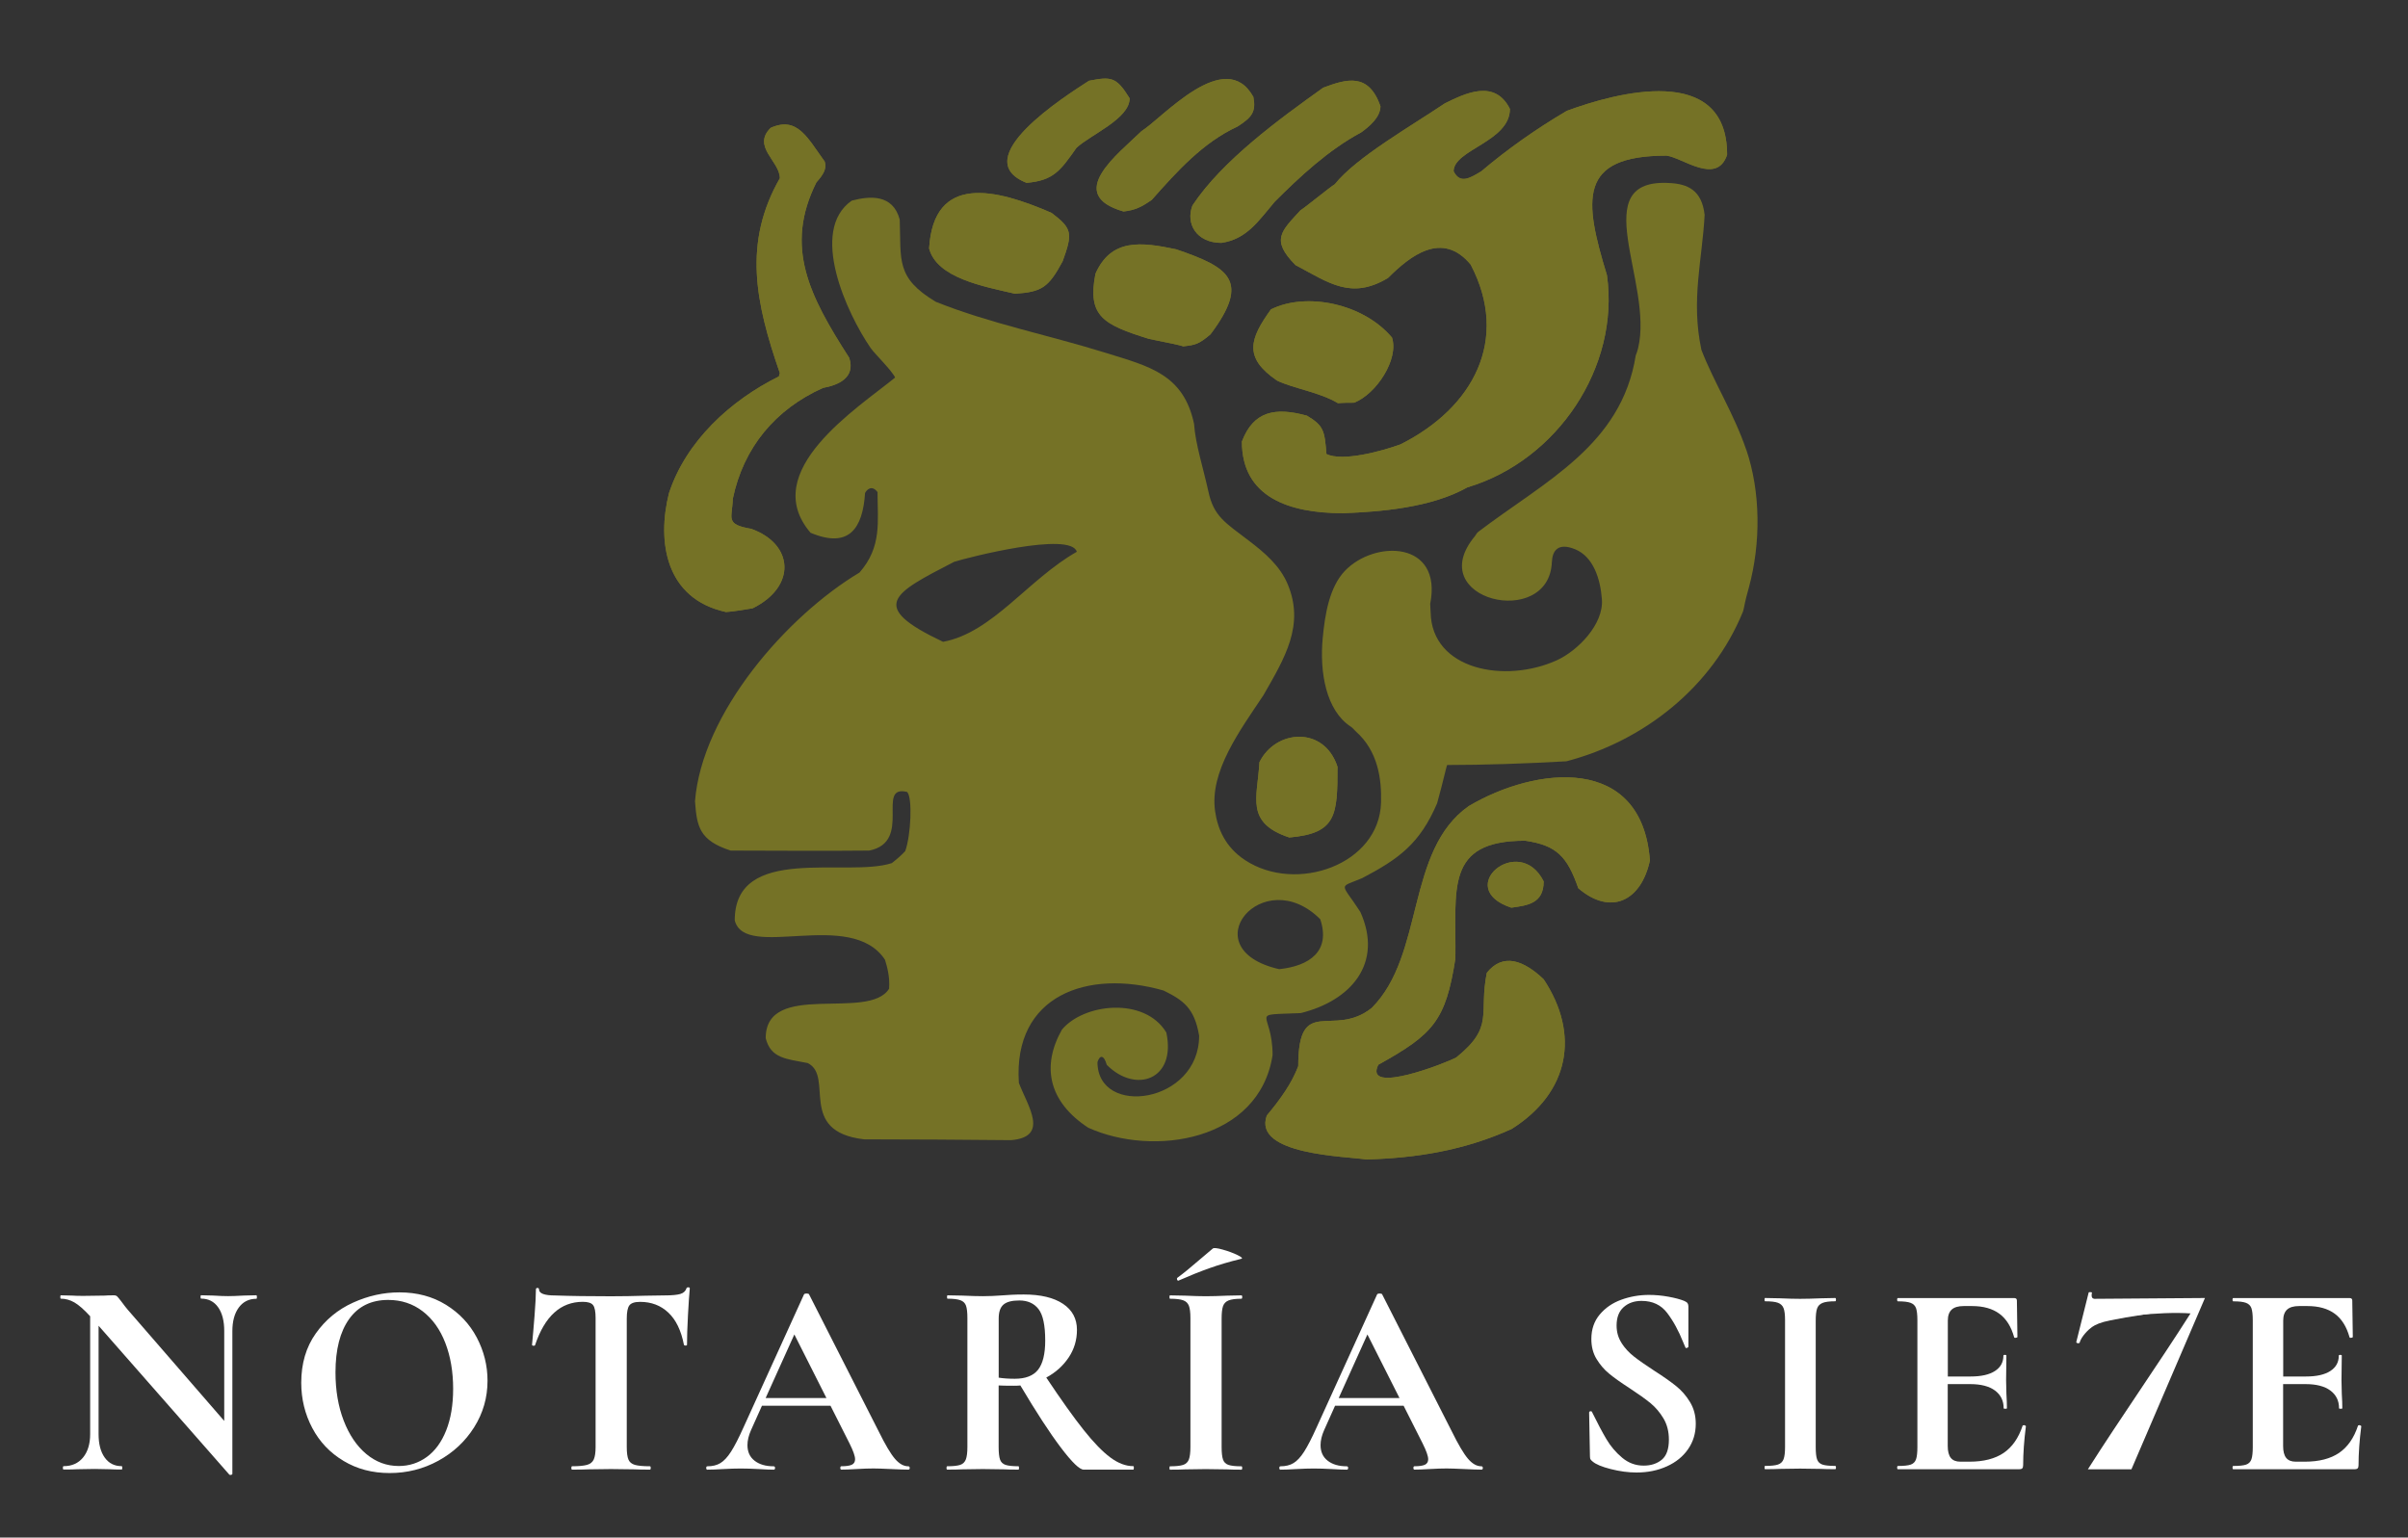 <svg xmlns="http://www.w3.org/2000/svg" id="Capa_1" data-name="Capa 1" viewBox="0 0 500 319.31"><rect x="0" y="0" width="500" height="319.31" fill="#333333" stroke="none"/><defs><style>      .cls-1 {        fill-rule: evenodd;      }      .cls-1, .cls-2 {        fill: #757226;      }      .cls-1, .cls-2, .cls-3 {        stroke-width: 0px;      }      .cls-3 {        fill: #fff;      }    </style></defs><g><path class="cls-1" d="M213.16,37.97c-12.57-4.99,8.07-18.04,12.96-21.2,4.6-.87,5.65-.87,8.44,3.65,0,4.21-7.96,7.47-11.03,10.26-3.36,4.79-4.8,6.81-10.37,7.29Z"></path><path class="cls-2" d="M213.16,37.97c-12.57-4.99,8.07-18.04,12.96-21.2,4.6-.87,5.65-.87,8.44,3.65,0,4.21-7.96,7.47-11.03,10.26-3.36,4.79-4.8,6.81-10.37,7.29Z"></path><path class="cls-1" d="M233.3,43.92c-12.37-3.55-1.05-12.01,3.74-16.7,4.31-2.68,17.37-17.65,23.21-7.09.59,3.06-.27,4.21-3.26,6.13-7.28,3.36-12.66,9.41-17.84,15.25-2.21,1.53-3.45,2.12-5.86,2.41Z"></path><path class="cls-2" d="M233.3,43.92c-12.37-3.55-1.05-12.01,3.74-16.7,4.31-2.68,17.37-17.65,23.21-7.09.59,3.06-.27,4.21-3.26,6.13-7.28,3.36-12.66,9.41-17.84,15.25-2.21,1.53-3.45,2.12-5.86,2.41Z"></path><path class="cls-1" d="M253.65,50.44c-5.27,0-7.49-4.03-6.05-7.77,6.24-9.4,18.04-17.93,27.15-24.46,4.9-1.83,9.41-3.17,11.89,3.84,0,2.29-2.29,4.22-4.03,5.46-6.81,3.65-12.76,9.22-17.93,14.39-3.27,3.84-5.76,7.77-11.03,8.53Z"></path><path class="cls-2" d="M253.65,50.44c-5.27,0-7.49-4.03-6.05-7.77,6.24-9.4,18.04-17.93,27.15-24.46,4.9-1.83,9.41-3.17,11.89,3.84,0,2.29-2.29,4.22-4.03,5.46-6.81,3.65-12.76,9.22-17.93,14.39-3.27,3.84-5.76,7.77-11.03,8.53Z"></path><path class="cls-1" d="M210.77,61c-6.62-1.53-16.23-3.27-17.85-9.4.95-15.65,13.91-12.39,25.43-7.39,4.31,3.27,4.41,4.22,2.29,10.07-2.96,5.47-4.31,6.33-9.87,6.72Z"></path><path class="cls-2" d="M210.77,61c-6.62-1.53-16.23-3.27-17.85-9.4.95-15.65,13.91-12.39,25.43-7.39,4.31,3.27,4.41,4.22,2.29,10.07-2.96,5.47-4.31,6.33-9.87,6.72Z"></path><path class="cls-1" d="M245.69,71.93q-.68-.29-7.1-1.55c-9.51-2.96-12.85-4.7-11.13-13.52,3.26-7.39,9.49-6.62,16.78-5.08,10.85,3.73,15.54,6.43,7.1,17.66-2.49,2.1-3.17,2.2-5.66,2.49Z"></path><path class="cls-2" d="M245.69,71.93q-.68-.29-7.1-1.55c-9.51-2.96-12.85-4.7-11.13-13.52,3.26-7.39,9.49-6.62,16.78-5.08,10.85,3.73,15.54,6.43,7.1,17.66-2.49,2.1-3.17,2.2-5.66,2.49Z"></path><path class="cls-1" d="M277.82,83.73c-3.84-2.3-9.3-3.06-12.66-4.7-7.01-4.79-5.67-8.65-1.26-14.78,7.31-3.65,19.19-1.24,25.14,5.86,1.45,4.51-3.25,11.71-7.87,13.52-1.05,0-2.2,0-3.36.1Z"></path><path class="cls-2" d="M277.82,83.73c-3.84-2.3-9.3-3.06-12.66-4.7-7.01-4.79-5.67-8.65-1.26-14.78,7.31-3.65,19.19-1.24,25.14,5.86,1.45,4.51-3.25,11.71-7.87,13.52-1.05,0-2.2,0-3.36.1Z"></path><path class="cls-1" d="M278.78,106.57c-11.03,0-20.91-3.27-20.91-14.87,2.39-6.32,6.91-7.2,13.52-5.37,3.47,2.1,3.65,3.07,4.03,7.95,3.27,1.65,11.43-.56,15.37-1.99,15.15-7.59,22.73-21.78,14.59-37.33-5.95-7.2-12.67-1.73-17.18,2.77-7.68,4.6-12.28.97-19.19-2.67-5.27-5.29-2.88-7.1,1.05-11.42.38-.11,6.24-4.9,7.1-5.38,4.41-5.56,16.02-12.18,22.84-16.79,4.12-2.02,10.36-5.17,13.52,1.15,0,6.81-11.69,8.44-11.69,12.95,1.34,2.69,3.35,1.45,5.75,0,5.56-4.7,11.42-8.82,17.75-12.55,10.16-3.75,33.29-10.09,33.29,9.11-2.12,6.43-9.31.57-12.58.19-18.42,0-17.17,9.11-12.37,24.84,2.68,19-10.27,38.47-28.98,44.05-7.48,4.22-18.04,5.08-25.91,5.37Z"></path><path class="cls-2" d="M278.78,106.57c-11.03,0-20.91-3.27-20.91-14.87,2.39-6.32,6.91-7.2,13.52-5.37,3.47,2.1,3.65,3.07,4.03,7.95,3.27,1.65,11.43-.56,15.37-1.99,15.15-7.59,22.73-21.78,14.59-37.33-5.95-7.2-12.67-1.73-17.18,2.77-7.68,4.6-12.28.97-19.19-2.67-5.27-5.29-2.88-7.1,1.05-11.42.38-.11,6.24-4.9,7.1-5.38,4.41-5.56,16.02-12.18,22.84-16.79,4.12-2.02,10.36-5.17,13.52,1.15,0,6.81-11.69,8.44-11.69,12.95,1.34,2.69,3.35,1.45,5.75,0,5.56-4.7,11.42-8.82,17.75-12.55,10.16-3.75,33.29-10.09,33.29,9.11-2.12,6.43-9.31.57-12.58.19-18.42,0-17.17,9.11-12.37,24.84,2.68,19-10.27,38.47-28.98,44.05-7.48,4.22-18.04,5.08-25.91,5.37Z"></path><path class="cls-1" d="M150.7,127.09c-12.58-2.77-14.3-14.68-11.8-24.65,3.55-10.84,12.77-19.28,22.84-24.27,0-.21.09-.38.19-.68-5.08-14.67-7.67-27.06,0-40.48,0-3.55-5.86-6.53-1.91-10.46,5.56-2.49,7.66,2.1,11.23,7.01.48,1.53-.38,2.79-1.73,4.31-6.72,13.44-1.43,23.6,6.82,36.45,1.34,4.14-2.31,5.67-5.46,6.24-9.89,4.43-16.51,12.39-18.72,23.03-.1,4.03-1.72,5.29,3.85,6.24,8.82,3.17,9.4,11.99.27,16.5-2.39.38-4.12.69-5.56.77Z"></path><path class="cls-2" d="M150.7,127.09c-12.58-2.77-14.3-14.68-11.8-24.65,3.55-10.84,12.77-19.28,22.84-24.27,0-.21.09-.38.19-.68-5.08-14.67-7.67-27.06,0-40.48,0-3.55-5.86-6.53-1.91-10.46,5.56-2.49,7.66,2.1,11.23,7.01.48,1.53-.38,2.79-1.73,4.31-6.72,13.44-1.43,23.6,6.82,36.45,1.34,4.14-2.31,5.67-5.46,6.24-9.89,4.43-16.51,12.39-18.72,23.03-.1,4.03-1.72,5.29,3.85,6.24,8.82,3.17,9.4,11.99.27,16.5-2.39.38-4.12.69-5.56.77Z"></path><path class="cls-1" d="M267.74,173.93c-9.3-3.07-6.61-8.36-6.23-15.64,3.36-6.81,13.44-7.59,16.21.95,0,10.07-.19,13.82-9.98,14.68Z"></path><path class="cls-2" d="M267.74,173.93c-9.3-3.07-6.61-8.36-6.23-15.64,3.36-6.81,13.44-7.59,16.21.95,0,10.07-.19,13.82-9.98,14.68Z"></path><path class="cls-1" d="M313.81,188.5c-12.2-4.03,1.63-15.64,6.72-5.46,0,4.62-3.37,4.99-6.72,5.46Z"></path><path class="cls-2" d="M313.81,188.5c-12.2-4.03,1.63-15.64,6.72-5.46,0,4.62-3.37,4.99-6.72,5.46Z"></path><path class="cls-1" d="M283.68,240.79c-4.23-.67-23.6-.96-20.64-9.13,2.88-3.44,5.19-6.71,6.53-10.25,0-15.07,7.2-5.67,15.26-12.09,11.03-11.04,7.01-32.72,20.16-41.93,14-8.26,35.97-10.75,37.6,11.32-1.83,8.44-8.15,11.51-14.87,5.75-2.31-6.61-4.51-8.92-11.03-9.87-16.79,0-14.29,10.08-14.49,24.46-2.01,12.95-4.6,15.73-16.01,22.07-3.18,6.43,14.38-.48,16.21-1.53,7.96-6.43,4.6-8.93,6.32-17.56,3.36-4.22,7.67-2.6,11.81,1.34,7.57,11.42,5.35,23.51-6.64,31.08-9.97,4.52-19.95,6.05-30.21,6.34Z"></path><path class="cls-2" d="M283.68,240.79c-4.23-.67-23.6-.96-20.64-9.13,2.88-3.44,5.19-6.71,6.53-10.25,0-15.07,7.2-5.67,15.26-12.09,11.03-11.04,7.01-32.72,20.16-41.93,14-8.26,35.97-10.75,37.6,11.32-1.83,8.44-8.15,11.51-14.87,5.75-2.31-6.61-4.51-8.92-11.03-9.87-16.79,0-14.29,10.08-14.49,24.46-2.01,12.95-4.6,15.73-16.01,22.07-3.18,6.43,14.38-.48,16.21-1.53,7.96-6.43,4.6-8.93,6.32-17.56,3.36-4.22,7.67-2.6,11.81,1.34,7.57,11.42,5.35,23.51-6.64,31.08-9.97,4.52-19.95,6.05-30.21,6.34Z"></path><path class="cls-1" d="M362.59,93.4c-2.55-7.51-6.81-14.19-9.31-20.76-2.21-10.35.19-18.69.67-28.01-.57-5.18-3.56-6.39-7.1-6.61-17.95-1.19-3.4,20.7-6.72,34.32-.12.51-.29.99-.48,1.46-2.98,18.71-18.86,26.11-32.72,36.66-.3.23-.45.6-.68.89-11.02,13.25,15.4,19.46,15.98,5.39.11-2.42,1.3-4.11,4.82-2.68,3.78,1.53,5.26,6.15,5.57,10.39.4,5.2-5.01,10.68-9.34,12.66-10.76,4.9-26.02,2.02-26.22-9.96-.01-.56-.09-1.15-.09-1.75,2.59-13.14-11.58-13.33-17.75-6.81-3.17,3.36-4.11,8.93-4.58,14.03-.64,6.94.67,14.94,5.86,18.3.4.26.67.65,1.02.97,4.64,4.11,5.38,9.96,5.24,14.78-.36,12.93-17.62,18.89-28.18,11.99-4.25-2.77-5.76-6.68-6.27-10.15-1.22-8.25,5.16-16.82,10.01-24.1,4.51-7.85,8.58-14.59,5.08-23.03-1.61-3.91-4.89-6.65-7.96-9-5.11-3.89-7.42-5.15-8.53-10.31-1.09-4.98-2.69-9.83-2.98-14.07-2.2-10.29-9.31-11.91-18.19-14.68-12.01-3.74-24.28-6.16-35.44-10.65-8.34-5-7.18-8.63-7.48-17.07-1.43-5.38-6.32-4.9-9.97-3.93-8.93,6.23-1.01,23.42,3.92,30.59.87,1.25,4.43,4.68,5.09,6.15-7.77,6.34-28.49,19.47-17.56,32.23,7.97,3.36,10.84-.86,11.32-8.25.38-.77,1.45-1.72,2.59-.19,0,6.05.96,11.32-3.74,16.7-15.07,9.01-32.71,29.16-34.16,47.49.38,5.37.96,8.15,7.39,10.25,8.93,0,18.71.11,28.79,0,9.11-1.81,1.24-13.81,7.87-12.17,1.15,1.15.77,9.11-.4,12.28q-.94,1.05-2.77,2.49c-9.31,3.07-32.63-4.03-32.63,11.89,2.12,8.45,24.09-2.58,31.19,8.17.48,1.53,1.05,3.65.86,6.03-4.23,6.82-25.62-1.83-25.62,10.27,1.05,4.22,4.31,4.31,8.73,5.17,5.57,2.79-2.29,14.21,11.7,15.84,10.18,0,20.35.08,30.51.17,8.07-.67,3.45-7.09,1.63-11.89-1.24-18.22,14.31-23.69,30.03-19.19,4.12,2.02,6.43,3.65,7.4,9.39,0,14.11-21.11,16.99-21.11,5.48.49-1.53,1.34-1.53,1.93.57,6.03,6.05,14.47,3.07,12.37-6.71-4.52-7.49-17.18-6.05-21.69-.59-4.22,7.5-2.88,14.87,5.46,20.35,13.53,6.13,35.51,2.79,38.29-15.06,0-9.41-5.38-8.25,5.85-8.74,10.46-2.58,17.17-10.35,12.37-21.01-4.03-6.24-4.7-4.89.38-7.01,7.68-4.03,11.99-7.2,15.56-15.54,1.34-4.8,1.91-7.68,2.1-7.96,7.58,0,16.4-.29,24.75-.77,16.12-4.22,30.29-15.43,36.66-31.08.16-.41.34-1.63.67-2.94.18-.68.38-1.41.56-2.08,2.49-9.16,2.46-19.83-.55-28.64ZM195.82,133.29c-15.72-7.44-10.42-10.04,2.29-16.61,2.71-.87,24.24-6.4,25.48-2.09-10.09,5.71-17.48,16.79-27.78,18.7ZM265.61,201.27c-18.43-4.22-3.36-22.26,8.53-10.37,2.2,6.63-2.21,9.7-8.53,10.37Z"></path></g><g><g><path class="cls-3" d="M53.35,269.37c0,.23-.04.35-.12.35-1.54,0-2.76.61-3.65,1.82-.89,1.22-1.33,2.85-1.33,4.89v29.63c0,.12-.09.19-.26.23-.17.04-.3.02-.38-.06l-27.14-30.91v22.51c0,2.05.42,3.67,1.27,4.86.85,1.2,2.03,1.79,3.53,1.79.08,0,.12.12.12.35s-.04.35-.12.35c-1.08,0-1.91-.02-2.49-.06l-3.13-.06-3.59.06c-.66.04-1.6.06-2.84.06-.12,0-.17-.12-.17-.35s.06-.35.17-.35c1.7,0,3.04-.6,4.02-1.79.98-1.2,1.48-2.82,1.48-4.86v-24.48c-1.27-1.39-2.36-2.34-3.27-2.87-.91-.52-1.84-.78-2.81-.78-.08,0-.12-.12-.12-.35s.04-.35.12-.35l2.43.06c.5.04,1.23.06,2.2.06l4.4-.06c.54-.04,1.2-.06,1.97-.06.31,0,.54.08.69.23.15.15.42.48.81.98.66.89,1.12,1.49,1.39,1.79l20.03,23.09v-18.69c0-2.08-.42-3.72-1.27-4.92-.85-1.2-2.03-1.79-3.53-1.79-.08,0-.12-.12-.12-.35s.04-.35.12-.35l2.49.06c1.23.08,2.28.12,3.13.12.77,0,1.85-.04,3.24-.12l2.6-.06c.08,0,.12.12.12.35Z"></path><path class="cls-3" d="M71.32,303.38c-2.8-1.68-4.96-3.95-6.48-6.83-1.52-2.87-2.29-6.01-2.29-9.4,0-3.97,1-7.38,3.01-10.22,2.01-2.84,4.58-4.97,7.73-6.4,3.14-1.43,6.36-2.14,9.64-2.14,3.67,0,6.89.86,9.67,2.58,2.78,1.72,4.91,3.98,6.4,6.8,1.48,2.82,2.23,5.81,2.23,8.97,0,3.51-.93,6.73-2.78,9.67-1.85,2.93-4.33,5.25-7.44,6.95-3.11,1.7-6.47,2.55-10.1,2.55s-6.78-.84-9.58-2.52ZM88.62,302.57c1.72-1.25,3.06-3.09,4.02-5.5.96-2.41,1.45-5.3,1.45-8.65,0-3.55-.54-6.72-1.62-9.52-1.08-2.8-2.64-4.99-4.69-6.57-2.05-1.58-4.44-2.37-7.18-2.37-3.51,0-6.21,1.32-8.1,3.96-1.89,2.64-2.84,6.34-2.84,11.08,0,3.74.57,7.09,1.71,10.04,1.14,2.95,2.7,5.26,4.69,6.92,1.99,1.66,4.23,2.49,6.74,2.49,2.16,0,4.1-.63,5.82-1.88Z"></path><path class="cls-3" d="M111.11,279.33c-.04.12-.15.16-.35.15-.19-.02-.29-.09-.29-.2.15-1.54.33-3.54.52-5.99.19-2.45.29-4.29.29-5.53,0-.19.11-.29.32-.29s.32.1.32.29c0,.85,1.1,1.27,3.3,1.27,3.32.12,7.2.17,11.63.17,2.28,0,4.69-.04,7.23-.12l3.94-.06c1.47,0,2.54-.1,3.21-.29.67-.19,1.11-.58,1.3-1.16.04-.15.16-.23.38-.23s.32.08.32.23c-.12,1.16-.24,3.01-.38,5.56-.14,2.55-.2,4.59-.2,6.14,0,.12-.1.17-.29.17s-.31-.06-.35-.17c-.58-2.97-1.66-5.2-3.24-6.68-1.58-1.49-3.53-2.23-5.85-2.23-1.12,0-1.86.24-2.23.72-.37.48-.55,1.4-.55,2.75v26.68c0,1.2.12,2.06.35,2.6.23.54.67.91,1.33,1.1.66.19,1.7.29,3.13.29.12,0,.17.12.17.35s-.06.35-.17.35c-1.39,0-2.49-.02-3.3-.06l-4.8-.06-4.69.06c-.81.04-1.93.06-3.36.06-.12,0-.17-.12-.17-.35s.06-.35.17-.35c1.39,0,2.42-.1,3.1-.29.67-.19,1.14-.57,1.39-1.13.25-.56.38-1.42.38-2.58v-26.8c0-1.31-.17-2.2-.52-2.66s-1.06-.69-2.14-.69c-4.59,0-7.89,2.99-9.9,8.97Z"></path><path class="cls-3" d="M188.9,304.85c0,.23-.1.35-.29.35-.77,0-1.97-.04-3.59-.12-1.7-.08-2.91-.12-3.65-.12-.96,0-2.14.04-3.53.12-1.31.08-2.35.12-3.13.12-.15,0-.23-.12-.23-.35s.08-.35.23-.35c1,0,1.73-.11,2.17-.32.44-.21.67-.59.67-1.13,0-.66-.39-1.76-1.16-3.3l-3.94-7.81h-14.24l-2.26,5.04c-.5,1.12-.75,2.16-.75,3.13,0,1.39.49,2.47,1.48,3.24.98.77,2.31,1.16,3.96,1.16.19,0,.29.12.29.35s-.1.35-.29.35c-.69,0-1.7-.04-3.01-.12-1.47-.08-2.74-.12-3.82-.12s-2.3.04-3.76.12c-1.31.08-2.37.12-3.18.12-.15,0-.23-.12-.23-.35s.08-.35.23-.35c1.08,0,1.99-.22,2.72-.67.73-.44,1.47-1.23,2.2-2.37.73-1.14,1.6-2.83,2.6-5.06l12.56-27.61c.08-.12.25-.17.52-.17.31,0,.48.06.52.17l14.47,28.48c1.35,2.74,2.47,4.63,3.36,5.67.89,1.04,1.81,1.56,2.78,1.56.19,0,.29.12.29.35ZM158.98,290.33h12.62l-6.66-13.2-5.96,13.2Z"></path><path class="cls-3" d="M235.43,304.85c0,.23-.04.35-.12.35h-10.3c-.85,0-2.43-1.53-4.75-4.6-2.32-3.07-5.11-7.36-8.39-12.88-.31.04-.75.06-1.33.06-1.5,0-2.57-.02-3.18-.06v12.79c0,1.2.1,2.06.29,2.6.19.54.57.91,1.13,1.1.56.19,1.46.29,2.69.29.08,0,.12.12.12.35s-.04.35-.12.35c-1.27,0-2.28-.02-3.01-.06l-4.4-.06-4.23.06c-.77.04-1.81.06-3.13.06-.12,0-.17-.12-.17-.35s.06-.35.17-.35c1.23,0,2.13-.1,2.69-.29.56-.19.94-.57,1.16-1.13.21-.56.32-1.42.32-2.58v-26.8c0-1.16-.1-2.01-.29-2.55-.19-.54-.58-.92-1.16-1.13-.58-.21-1.47-.32-2.66-.32-.08,0-.12-.12-.12-.35s.04-.35.12-.35l3.07.06c1.77.08,3.18.12,4.23.12,1.31,0,2.68-.06,4.11-.17.5-.04,1.13-.08,1.88-.12.75-.04,1.59-.06,2.52-.06,3.51,0,6.23.65,8.16,1.94,1.93,1.29,2.89,3.1,2.89,5.41,0,2.12-.58,4.04-1.74,5.76-1.16,1.72-2.7,3.1-4.63,4.14,3.09,4.63,5.67,8.26,7.76,10.88,2.08,2.62,3.94,4.53,5.56,5.73,1.62,1.2,3.2,1.79,4.75,1.79.08,0,.12.12.12.35ZM210.72,286.33c2.24,0,3.85-.63,4.83-1.88.98-1.25,1.48-3.27,1.48-6.05,0-3.16-.46-5.34-1.39-6.54-.93-1.2-2.26-1.79-3.99-1.79-1.54,0-2.64.29-3.3.87-.66.58-.98,1.54-.98,2.89v12.27c.93.15,2.04.23,3.36.23Z"></path><path class="cls-3" d="M253.95,303.12c.19.54.57.91,1.13,1.1.56.19,1.46.29,2.69.29.12,0,.17.12.17.35s-.06.35-.17.35c-1.27,0-2.28-.02-3.01-.06l-4.4-.06-4.28.06c-.77.04-1.81.06-3.13.06-.08,0-.12-.12-.12-.35s.04-.35.12-.35c1.23,0,2.14-.1,2.72-.29.58-.19.97-.57,1.19-1.13.21-.56.32-1.42.32-2.58v-26.8c0-1.16-.11-2.01-.32-2.55-.21-.54-.61-.92-1.19-1.13-.58-.21-1.49-.32-2.72-.32-.08,0-.12-.12-.12-.35s.04-.35.12-.35l3.13.06c1.77.08,3.2.12,4.28.12,1.2,0,2.68-.04,4.46-.12l2.95-.06c.12,0,.17.12.17.35s-.06.35-.17.35c-1.2,0-2.08.12-2.66.35-.58.23-.96.63-1.16,1.19-.19.56-.29,1.42-.29,2.58v26.68c0,1.2.1,2.06.29,2.6ZM244.69,265.96c-.15,0-.25-.09-.29-.26-.04-.17,0-.3.12-.38,1.12-.81,2.68-2.08,4.69-3.82,1.16-1,2.03-1.74,2.6-2.2.19-.19.88-.13,2.05.2,1.18.33,2.22.71,3.13,1.16.91.44,1.13.7.67.78-2.39.58-4.58,1.23-6.57,1.94-1.99.71-4.08,1.55-6.28,2.52l-.12.06Z"></path><path class="cls-3" d="M307.9,304.85c0,.23-.1.35-.29.35-.77,0-1.97-.04-3.59-.12-1.7-.08-2.91-.12-3.65-.12-.96,0-2.14.04-3.53.12-1.31.08-2.35.12-3.13.12-.15,0-.23-.12-.23-.35s.08-.35.23-.35c1,0,1.73-.11,2.17-.32.44-.21.67-.59.67-1.13,0-.66-.39-1.76-1.16-3.3l-3.94-7.81h-14.24l-2.26,5.04c-.5,1.12-.75,2.16-.75,3.13,0,1.39.49,2.47,1.48,3.24.98.77,2.31,1.16,3.96,1.16.19,0,.29.12.29.35s-.1.35-.29.35c-.69,0-1.7-.04-3.01-.12-1.47-.08-2.74-.12-3.82-.12s-2.3.04-3.76.12c-1.31.08-2.37.12-3.18.12-.15,0-.23-.12-.23-.35s.08-.35.23-.35c1.08,0,1.99-.22,2.72-.67.73-.44,1.47-1.23,2.2-2.37.73-1.14,1.6-2.83,2.6-5.06l12.56-27.61c.08-.12.25-.17.52-.17.31,0,.48.06.52.17l14.47,28.48c1.35,2.74,2.47,4.63,3.36,5.67.89,1.04,1.81,1.56,2.78,1.56.19,0,.29.12.29.35ZM277.97,290.33h12.62l-6.66-13.2-5.96,13.2Z"></path></g><g><g><path class="cls-3" d="M336.72,278.95c.7,1.06,1.56,1.99,2.59,2.79,1.02.8,2.41,1.76,4.15,2.9,1.9,1.21,3.41,2.28,4.55,3.19,1.14.91,2.11,2.02,2.9,3.33.8,1.31,1.2,2.82,1.2,4.52,0,1.97-.53,3.73-1.59,5.26-1.06,1.54-2.53,2.73-4.41,3.58-1.88.85-3.97,1.28-6.29,1.28-1.71,0-3.49-.24-5.35-.71-1.86-.47-3.11-1-3.76-1.56-.19-.15-.33-.29-.43-.43-.1-.13-.14-.35-.14-.65l-.17-9.05v-.06c0-.15.09-.24.28-.26.19-.02.3.05.34.2,1.14,2.31,2.13,4.19,2.99,5.63.85,1.44,1.93,2.71,3.24,3.81,1.31,1.1,2.8,1.65,4.47,1.65,1.52,0,2.77-.41,3.76-1.22.99-.82,1.48-2.21,1.48-4.18,0-1.67-.37-3.13-1.11-4.38-.74-1.25-1.64-2.31-2.7-3.19-1.06-.87-2.52-1.91-4.38-3.13-1.82-1.18-3.23-2.18-4.24-3.02-1.01-.83-1.87-1.84-2.59-3.02-.72-1.18-1.08-2.56-1.08-4.15,0-2.01.58-3.71,1.74-5.09,1.16-1.38,2.65-2.41,4.47-3.07,1.82-.66,3.74-1,5.75-1,1.33,0,2.67.12,4.04.37,1.37.25,2.47.54,3.3.88.34.15.57.31.68.48.11.17.17.39.17.65v8.36c0,.11-.1.2-.28.26-.19.06-.3.03-.34-.09l-.46-1.08c-.95-2.39-2.06-4.42-3.33-6.09-1.27-1.67-3.04-2.5-5.32-2.5-1.52,0-2.76.44-3.73,1.31-.97.87-1.45,2.14-1.45,3.81,0,1.37.35,2.58,1.05,3.64Z"></path><path class="cls-3" d="M377.3,303.07c.19.53.56.89,1.11,1.08.55.19,1.43.28,2.65.28.11,0,.17.11.17.34s-.06.34-.17.34c-1.25,0-2.24-.02-2.96-.06l-4.32-.06-4.21.06c-.76.04-1.78.06-3.07.06-.08,0-.11-.11-.11-.34s.04-.34.11-.34c1.21,0,2.11-.09,2.67-.28.57-.19.96-.56,1.17-1.11.21-.55.31-1.39.31-2.53v-26.35c0-1.14-.1-1.97-.31-2.5-.21-.53-.6-.9-1.17-1.11-.57-.21-1.46-.31-2.67-.31-.08,0-.11-.11-.11-.34s.04-.34.11-.34l3.07.06c1.74.08,3.15.11,4.21.11,1.18,0,2.64-.04,4.38-.11l2.9-.06c.11,0,.17.11.17.34s-.06.34-.17.34c-1.18,0-2.05.11-2.62.34-.57.23-.95.62-1.14,1.17-.19.55-.28,1.39-.28,2.53v26.23c0,1.18.09,2.03.28,2.56Z"></path><path class="cls-3" d="M420.21,295.96c.11,0,.22.03.31.09.09.06.14.1.14.14-.38,2.96-.57,5.65-.57,8.08,0,.3-.06.52-.17.65-.11.13-.34.2-.68.2h-25.15c-.11,0-.17-.11-.17-.34s.06-.34.17-.34c1.21,0,2.1-.09,2.65-.28.55-.19.92-.56,1.11-1.11.19-.55.28-1.39.28-2.53v-26.35c0-1.14-.1-1.97-.28-2.5-.19-.53-.57-.9-1.14-1.11-.57-.21-1.44-.31-2.62-.31-.11,0-.17-.11-.17-.34s.06-.34.17-.34h24.13c.38,0,.57.17.57.51l.11,7.57c0,.08-.1.13-.31.17-.21.04-.33,0-.37-.11-.61-2.2-1.63-3.83-3.07-4.89-1.44-1.06-3.34-1.59-5.69-1.59h-1.71c-1.14,0-1.97.25-2.5.74-.53.49-.8,1.25-.8,2.28v11.61h4.72c2.2,0,3.89-.38,5.06-1.14,1.18-.76,1.76-1.82,1.76-3.19,0-.11.1-.17.31-.17s.31.06.31.17l-.06,5.12.06,2.73c.08,1.29.11,2.31.11,3.07,0,.08-.11.11-.34.11s-.34-.04-.34-.11c0-1.56-.6-2.78-1.79-3.67-1.2-.89-2.91-1.34-5.15-1.34h-4.67v12.86c0,1.1.21,1.92.63,2.45.42.53,1.08.8,1.99.8h1.88c2.96,0,5.33-.61,7.11-1.82,1.78-1.21,3.09-3.09,3.93-5.63,0-.08.08-.11.23-.11Z"></path><path class="cls-3" d="M489.85,295.96c.11,0,.22.03.31.09.09.06.14.1.14.14-.38,2.96-.57,5.65-.57,8.08,0,.3-.06.52-.17.65-.11.13-.34.2-.68.2h-25.15c-.11,0-.17-.11-.17-.34s.06-.34.17-.34c1.21,0,2.1-.09,2.65-.28.55-.19.92-.56,1.11-1.11.19-.55.28-1.39.28-2.53v-26.35c0-1.14-.1-1.97-.28-2.5-.19-.53-.57-.9-1.14-1.11-.57-.21-1.44-.31-2.62-.31-.11,0-.17-.11-.17-.34s.06-.34.17-.34h24.13c.38,0,.57.17.57.51l.11,7.57c0,.08-.1.13-.31.17-.21.04-.33,0-.37-.11-.61-2.2-1.63-3.83-3.07-4.89-1.44-1.06-3.34-1.59-5.69-1.59h-1.71c-1.14,0-1.97.25-2.5.74-.53.49-.8,1.25-.8,2.28v11.61h4.72c2.2,0,3.89-.38,5.06-1.14,1.18-.76,1.76-1.82,1.76-3.19,0-.11.1-.17.31-.17s.31.06.31.17l-.06,5.12.06,2.73c.08,1.29.11,2.31.11,3.07,0,.08-.11.11-.34.11s-.34-.04-.34-.11c0-1.56-.6-2.78-1.79-3.67-1.2-.89-2.91-1.34-5.15-1.34h-4.67v12.86c0,1.1.21,1.92.63,2.45.42.53,1.08.8,1.99.8h1.88c2.96,0,5.33-.61,7.11-1.82,1.78-1.21,3.09-3.09,3.93-5.63,0-.08.08-.11.23-.11Z"></path></g><path class="cls-3" d="M453.51,272.02c.36-.25.38.38.83.24.49-.16-.66-.51-2.3.08l.6-1.64c.08-.15.05-.31-.09-.48-.13-.17-.28-.26-.43-.26h-15.08c-1.1,0-1.83-.06-2.19-.17-.36-.11-.54-.36-.54-.74,0-.23.02-.42.06-.57.04-.08-.06-.12-.28-.14-.23-.02-.36,0-.4.09l-2.56,10.24c-.04.08,0,.14.09.2.09.06.2.09.31.09s.21-.04.28-.11c.34-1.29,1.86-2.77,2.57-3.26.7-.49,1.76-.98,3.81-1.39,3.75-.75,9.78-1.76,15.32-2.16Z"></path><path class="cls-3" d="M442.58,305.12l15.26-35.56-24.31.18.51,5.32c4.44-1.68,5.71-1.47,9.28-1.88,4.07-.47,8.56-.64,11.52-.42-6.81,10.72-14.5,21.65-21.31,32.37h9.06Z"></path></g></g></svg>